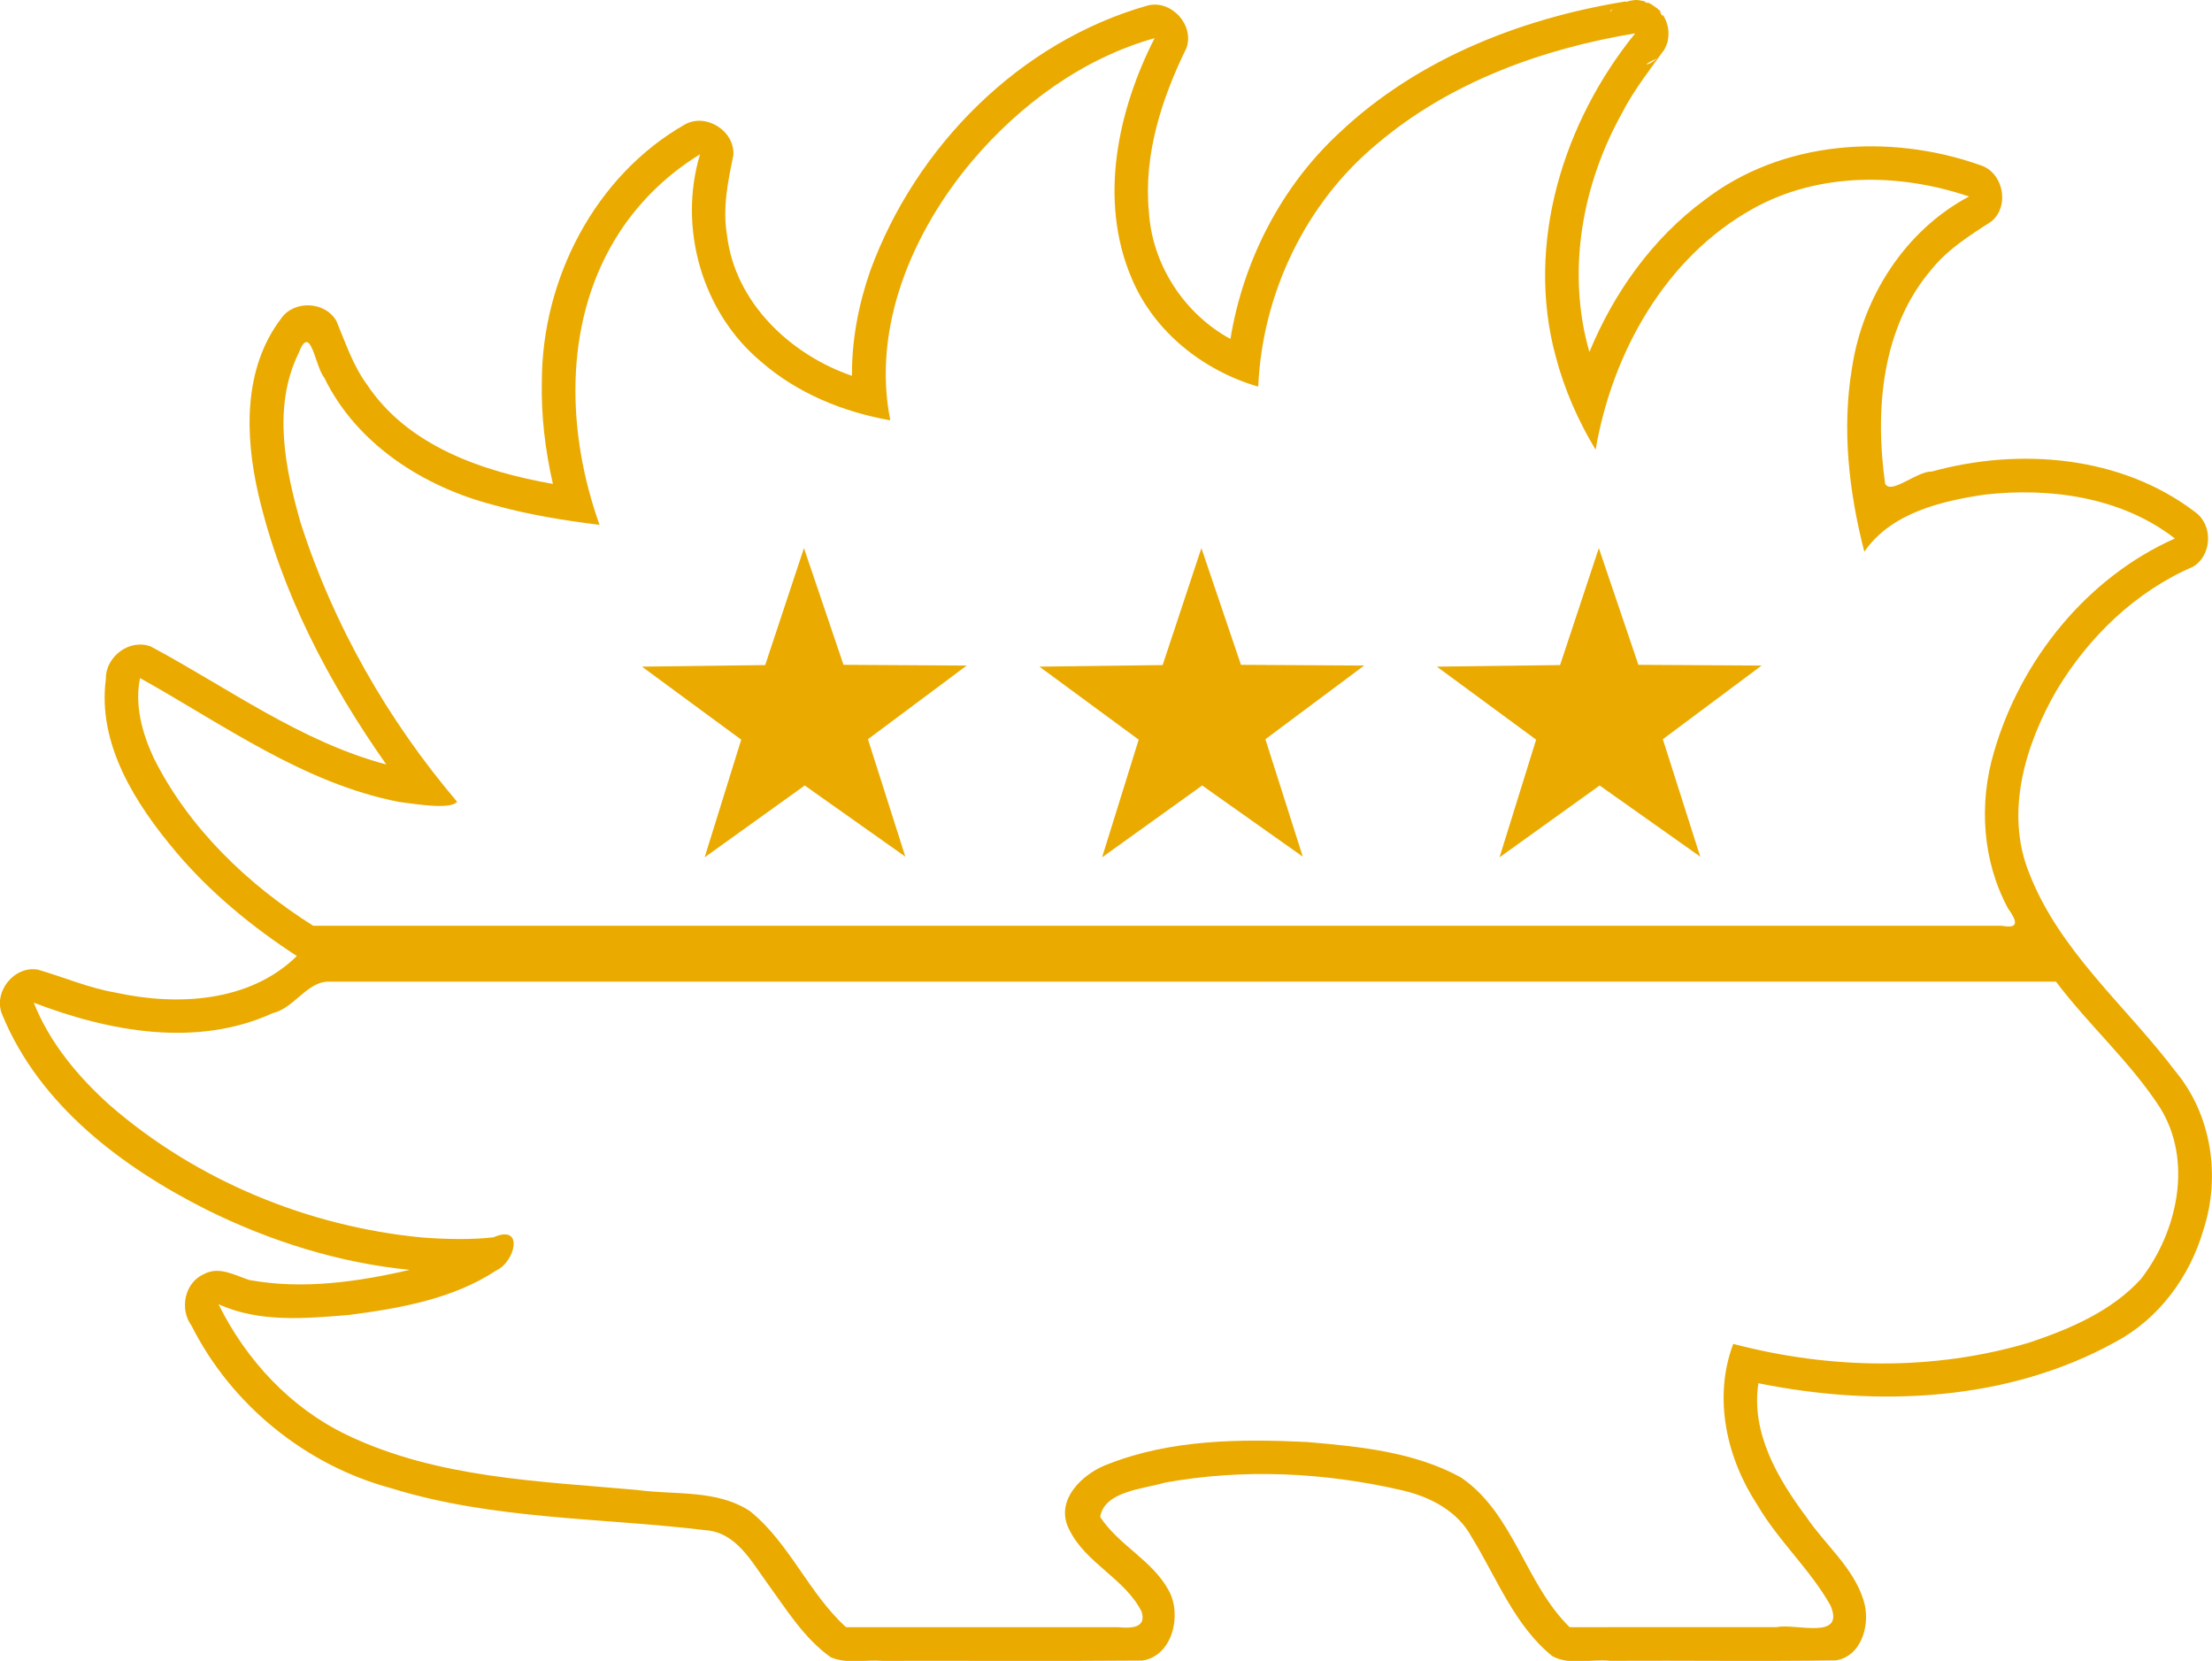 <?xml version="1.0" encoding="UTF-8" standalone="no"?>
<svg
   xmlns:dc="http://purl.org/dc/elements/1.1/"
   xmlns:cc="http://creativecommons.org/ns#"
   xmlns:rdf="http://www.w3.org/1999/02/22-rdf-syntax-ns#"
   xmlns:svg="http://www.w3.org/2000/svg"
   xmlns="http://www.w3.org/2000/svg"
   xmlns:xlink="http://www.w3.org/1999/xlink"
   xmlns:sodipodi="http://sodipodi.sourceforge.net/DTD/sodipodi-0.dtd"
   xmlns:inkscape="http://www.inkscape.org/namespaces/inkscape"
   width="4in"
   height="3.003in"
   viewBox="0 0 360 270.29"
   id="svg7826"
   version="1.1"
   inkscape:version="1.0.2 (e86c870879, 2021-01-15)"
   sodipodi:docname="Gold_Outline_Porcupine_2507_01.svg"
   inkscape:export-filename="C:\Work\302_statues_sheet_letter_P629_02.png"
   inkscape:export-xdpi="90"
   inkscape:export-ydpi="90">
  <defs
     id="defs7828">
    <linearGradient
       id="linearGradient11819">
      <stop
         id="stop11821"
         style="stop-color:#ffffff;stop-opacity:1"
         offset="0" />
      <stop
         id="stop11823"
         style="stop-color:#daaa00;stop-opacity:1"
         offset="1" />
    </linearGradient>
    <linearGradient
       id="linearGradient11709">
      <stop
         offset="0"
         style="stop-color:#ffb81c;stop-opacity:1"
         id="stop11711" />
      <stop
         offset="1"
         style="stop-color:#daaa00;stop-opacity:1"
         id="stop11713" />
    </linearGradient>
    <linearGradient
       id="linearGradient7477">
      <stop
         offset="0"
         style="stop-color:#ffffff;stop-opacity:1;"
         id="stop8965" />
      <stop
         offset="1"
         style="stop-color:#00205b;stop-opacity:1;"
         id="stop8967" />
    </linearGradient>
    <clipPath
       clipPathUnits="userSpaceOnUse"
       id="clipPath3443">
      <path
         inkscape:connector-curvature="0"
         d="m 70.193,1358.899 a 114.75,114.75 0 0 1 -229.5,0 114.75,114.75 0 1 1 229.5,0 z"
         id="path3445"
         style="fill:#c8b7b7;fill-opacity:1;fill-rule:evenodd;stroke:none" />
    </clipPath>
    <linearGradient
       id="linearGradient8969">
      <stop
         id="stop7479"
         style="stop-color:#ffffff;stop-opacity:1;"
         offset="0" />
      <stop
         id="stop7481"
         style="stop-color:#003b5c;stop-opacity:1"
         offset="1" />
    </linearGradient>
    <linearGradient
       id="linearGradient25981">
      <stop
         id="stop25983"
         style="stop-color:#7facff;stop-opacity:1;"
         offset="0" />
      <stop
         id="stop25985"
         style="stop-color:#00205b;stop-opacity:1;"
         offset="1" />
    </linearGradient>
    <clipPath
       clipPathUnits="userSpaceOnUse"
       id="clipPath4868">
      <path
         style="fill:#c8b7b7;fill-opacity:1;fill-rule:evenodd;stroke:none"
         id="path4870"
         d="m -50.474,552.348 a 114.75,114.75 0 0 1 -229.5,0 114.75,114.75 0 1 1 229.5,0 z"
         inkscape:connector-curvature="0" />
    </clipPath>
    <linearGradient
       id="linearGradient7344">
      <stop
         id="stop7346"
         style="stop-color:#bb133e;stop-opacity:1;"
         offset="0" />
      <stop
         id="stop7348"
         style="stop-color:#88dbdf;stop-opacity:1;"
         offset="1" />
    </linearGradient>
    <linearGradient
       id="linearGradient7226">
      <stop
         offset="0"
         style="stop-color:#ffb81c;stop-opacity:1;"
         id="stop7228" />
      <stop
         offset="1"
         style="stop-color:#93272c;stop-opacity:1;"
         id="stop7230" />
    </linearGradient>
    <linearGradient
       id="linearGradient3862">
      <stop
         id="stop3864"
         style="stop-color:#f8e08e;stop-opacity:1;"
         offset="0" />
      <stop
         id="stop3866"
         style="stop-color:#ffb81c;stop-opacity:1;"
         offset="1" />
    </linearGradient>
    <linearGradient
       id="linearGradient6520">
      <stop
         id="stop6522"
         offset="0"
         style="stop-color:#f8f3d7;stop-opacity:1;" />
      <stop
         id="stop6524"
         offset="1"
         style="stop-color:#d9b214;stop-opacity:1;" />
    </linearGradient>
    <radialGradient
       gradientTransform="matrix(-2.198,0.87,-1.772,-4.479,744.65,532.421)"
       gradientUnits="userSpaceOnUse"
       xlink:href="#linearGradient25981"
       id="radialGradient72070"
       fy="140.201"
       fx="152.857"
       r="117.438"
       cy="140.201"
       cx="152.857" />
    <radialGradient
       r="117.438"
       fy="140.201"
       fx="152.857"
       cy="140.201"
       cx="152.857"
       gradientTransform="matrix(-2.198,0.87,-1.772,-4.479,744.65,532.421)"
       gradientUnits="userSpaceOnUse"
       id="radialGradient8999"
       xlink:href="#linearGradient25981"
       inkscape:collect="always" />
    <radialGradient
       r="117.438"
       fy="140.201"
       fx="152.857"
       cy="140.201"
       cx="152.857"
       gradientTransform="matrix(-2.198,0.87,-1.772,-4.479,743.2,647.174)"
       gradientUnits="userSpaceOnUse"
       id="radialGradient9002"
       xlink:href="#linearGradient25981"
       inkscape:collect="always" />
    <radialGradient
       r="117.438"
       fy="140.201"
       fx="152.857"
       cy="140.201"
       cx="152.857"
       gradientTransform="matrix(-2.198,0.87,-1.772,-4.479,743.2,647.174)"
       gradientUnits="userSpaceOnUse"
       id="radialGradient4116"
       xlink:href="#linearGradient25981"
       inkscape:collect="always" />
    <radialGradient
       r="117.438"
       fy="140.201"
       fx="152.857"
       cy="140.201"
       cx="152.857"
       gradientTransform="matrix(-2.198,0.87,-1.772,-4.479,743.2,647.174)"
       gradientUnits="userSpaceOnUse"
       id="radialGradient4118"
       xlink:href="#linearGradient25981"
       inkscape:collect="always" />
    <radialGradient
       r="117.438"
       fy="140.201"
       fx="152.857"
       cy="140.201"
       cx="152.857"
       gradientTransform="matrix(-2.198,0.87,-1.772,-4.479,743.2,647.174)"
       gradientUnits="userSpaceOnUse"
       id="radialGradient4129"
       xlink:href="#linearGradient25981"
       inkscape:collect="always" />
    <radialGradient
       r="117.438"
       fy="140.201"
       fx="152.857"
       cy="140.201"
       cx="152.857"
       gradientTransform="matrix(-2.198,0.87,-1.772,-4.479,743.2,647.174)"
       gradientUnits="userSpaceOnUse"
       id="radialGradient4131"
       xlink:href="#linearGradient25981"
       inkscape:collect="always" />
    <radialGradient
       r="117.438"
       fy="140.201"
       fx="152.857"
       cy="140.201"
       cx="152.857"
       gradientTransform="matrix(-2.198,0.87,-1.772,-4.479,743.2,647.174)"
       gradientUnits="userSpaceOnUse"
       id="radialGradient4133"
       xlink:href="#linearGradient25981"
       inkscape:collect="always" />
    <radialGradient
       r="117.438"
       fy="140.201"
       fx="152.857"
       cy="140.201"
       cx="152.857"
       gradientTransform="matrix(-2.198,0.87,-1.772,-4.479,871.128,587.852)"
       gradientUnits="userSpaceOnUse"
       id="radialGradient4140"
       xlink:href="#linearGradient25981"
       inkscape:collect="always" />
    <radialGradient
       r="117.438"
       fy="140.201"
       fx="152.857"
       cy="140.201"
       cx="152.857"
       gradientTransform="matrix(-2.198,0.87,-1.772,-4.479,871.128,587.852)"
       gradientUnits="userSpaceOnUse"
       id="radialGradient4143"
       xlink:href="#linearGradient25981"
       inkscape:collect="always" />
    <radialGradient
       r="117.438"
       fy="140.201"
       fx="152.857"
       cy="140.201"
       cx="152.857"
       gradientTransform="matrix(-2.198,0.87,-1.772,-4.479,871.128,587.852)"
       gradientUnits="userSpaceOnUse"
       id="radialGradient4146"
       xlink:href="#linearGradient25981"
       inkscape:collect="always" />
    <radialGradient
       r="117.438"
       fy="140.201"
       fx="152.857"
       cy="140.201"
       cx="152.857"
       gradientTransform="matrix(-3.372,1.036,-2.72,-5.334,1144.42,631.392)"
       gradientUnits="userSpaceOnUse"
       id="radialGradient4146-3"
       xlink:href="#linearGradient25981"
       inkscape:collect="always" />
    <radialGradient
       inkscape:collect="always"
       xlink:href="#linearGradient3862"
       id="radialGradient4163"
       gradientUnits="userSpaceOnUse"
       gradientTransform="matrix(-2.111,0.752,-1.979,-4.301,868.184,533.575)"
       cx="155.595"
       cy="129.089"
       fx="155.595"
       fy="129.089"
       r="117.438" />
    <radialGradient
       inkscape:collect="always"
       xlink:href="#linearGradient6520"
       id="radialGradient6526"
       cx="162.014"
       cy="100.666"
       fx="162.014"
       fy="100.666"
       r="233.997"
       gradientTransform="matrix(-1.161,0.43,-0.943,-2.549,441.868,207.686)"
       gradientUnits="userSpaceOnUse" />
    <radialGradient
       r="117.438"
       fy="129.089"
       fx="155.595"
       cy="129.089"
       cx="155.595"
       gradientTransform="matrix(-2.111,0.752,-1.979,-4.301,868.184,533.575)"
       gradientUnits="userSpaceOnUse"
       id="radialGradient3981"
       xlink:href="#linearGradient3862"
       inkscape:collect="always" />
    <radialGradient
       r="117.438"
       fy="140.201"
       fx="152.857"
       cy="140.201"
       cx="152.857"
       gradientTransform="matrix(-2.198,0.87,-1.772,-4.479,871.128,587.852)"
       gradientUnits="userSpaceOnUse"
       id="radialGradient3983"
       xlink:href="#linearGradient25981"
       inkscape:collect="always" />
    <radialGradient
       r="117.438"
       fy="140.201"
       fx="152.857"
       cy="140.201"
       cx="152.857"
       gradientTransform="matrix(-2.198,0.87,-1.772,-4.479,871.128,587.852)"
       gradientUnits="userSpaceOnUse"
       id="radialGradient3985"
       xlink:href="#linearGradient25981"
       inkscape:collect="always" />
    <radialGradient
       gradientTransform="matrix(-2.198,0.87,-1.772,-4.479,744.65,532.421)"
       gradientUnits="userSpaceOnUse"
       xlink:href="#linearGradient25981"
       id="radialGradient72070-8"
       fy="140.201"
       fx="152.857"
       r="117.438"
       cy="140.201"
       cx="152.857" />
    <radialGradient
       r="117.438"
       fy="140.201"
       fx="152.857"
       cy="140.201"
       cx="152.857"
       gradientTransform="matrix(-2.198,0.87,-1.772,-4.479,744.65,532.421)"
       gradientUnits="userSpaceOnUse"
       id="radialGradient8999-4"
       xlink:href="#linearGradient25981"
       inkscape:collect="always" />
    <radialGradient
       r="117.438"
       fy="140.201"
       fx="152.857"
       cy="140.201"
       cx="152.857"
       gradientTransform="matrix(-2.198,0.87,-1.772,-4.479,743.2,647.174)"
       gradientUnits="userSpaceOnUse"
       id="radialGradient9002-5"
       xlink:href="#linearGradient25981"
       inkscape:collect="always" />
    <radialGradient
       r="117.438"
       fy="140.201"
       fx="152.857"
       cy="140.201"
       cx="152.857"
       gradientTransform="matrix(-2.198,0.87,-1.772,-4.479,743.2,647.174)"
       gradientUnits="userSpaceOnUse"
       id="radialGradient4116-7"
       xlink:href="#linearGradient25981"
       inkscape:collect="always" />
    <radialGradient
       r="117.438"
       fy="140.201"
       fx="152.857"
       cy="140.201"
       cx="152.857"
       gradientTransform="matrix(-2.198,0.87,-1.772,-4.479,743.2,647.174)"
       gradientUnits="userSpaceOnUse"
       id="radialGradient4118-8"
       xlink:href="#linearGradient25981"
       inkscape:collect="always" />
    <radialGradient
       r="117.438"
       fy="140.201"
       fx="152.857"
       cy="140.201"
       cx="152.857"
       gradientTransform="matrix(-2.198,0.87,-1.772,-4.479,743.2,647.174)"
       gradientUnits="userSpaceOnUse"
       id="radialGradient4129-5"
       xlink:href="#linearGradient25981"
       inkscape:collect="always" />
    <radialGradient
       r="117.438"
       fy="140.201"
       fx="152.857"
       cy="140.201"
       cx="152.857"
       gradientTransform="matrix(-2.198,0.87,-1.772,-4.479,743.2,647.174)"
       gradientUnits="userSpaceOnUse"
       id="radialGradient4131-9"
       xlink:href="#linearGradient25981"
       inkscape:collect="always" />
    <radialGradient
       r="117.438"
       fy="140.201"
       fx="152.857"
       cy="140.201"
       cx="152.857"
       gradientTransform="matrix(-2.198,0.87,-1.772,-4.479,743.2,647.174)"
       gradientUnits="userSpaceOnUse"
       id="radialGradient4133-1"
       xlink:href="#linearGradient25981"
       inkscape:collect="always" />
    <radialGradient
       r="117.438"
       fy="140.201"
       fx="152.857"
       cy="140.201"
       cx="152.857"
       gradientTransform="matrix(-2.198,0.87,-1.772,-4.479,871.128,587.852)"
       gradientUnits="userSpaceOnUse"
       id="radialGradient4140-2"
       xlink:href="#linearGradient25981"
       inkscape:collect="always" />
    <radialGradient
       r="117.438"
       fy="140.201"
       fx="152.857"
       cy="140.201"
       cx="152.857"
       gradientTransform="matrix(-2.198,0.87,-1.772,-4.479,871.128,587.852)"
       gradientUnits="userSpaceOnUse"
       id="radialGradient4143-1"
       xlink:href="#linearGradient25981"
       inkscape:collect="always" />
    <radialGradient
       r="117.438"
       fy="140.201"
       fx="152.857"
       cy="140.201"
       cx="152.857"
       gradientTransform="matrix(-2.198,0.87,-1.772,-4.479,871.128,587.852)"
       gradientUnits="userSpaceOnUse"
       id="radialGradient4146-1"
       xlink:href="#linearGradient25981"
       inkscape:collect="always" />
    <radialGradient
       r="117.438"
       fy="140.201"
       fx="152.857"
       cy="140.201"
       cx="152.857"
       gradientTransform="matrix(-3.372,1.036,-2.72,-5.334,1144.42,631.392)"
       gradientUnits="userSpaceOnUse"
       id="radialGradient4146-3-6"
       xlink:href="#linearGradient25981"
       inkscape:collect="always" />
    <radialGradient
       inkscape:collect="always"
       xlink:href="#linearGradient3862"
       id="radialGradient4163-7"
       gradientUnits="userSpaceOnUse"
       gradientTransform="matrix(-2.111,0.752,-1.979,-4.301,868.184,533.575)"
       cx="155.595"
       cy="129.089"
       fx="155.595"
       fy="129.089"
       r="117.438" />
    <radialGradient
       inkscape:collect="always"
       xlink:href="#linearGradient6520"
       id="radialGradient6526-5"
       cx="162.014"
       cy="100.666"
       fx="162.014"
       fy="100.666"
       r="233.997"
       gradientTransform="matrix(-1.161,0.43,-0.943,-2.549,441.868,207.686)"
       gradientUnits="userSpaceOnUse" />
    <radialGradient
       r="117.438"
       fy="129.089"
       fx="155.595"
       cy="129.089"
       cx="155.595"
       gradientTransform="matrix(-2.111,0.752,-1.979,-4.301,868.184,533.575)"
       gradientUnits="userSpaceOnUse"
       id="radialGradient3981-6"
       xlink:href="#linearGradient3862"
       inkscape:collect="always" />
    <radialGradient
       r="117.438"
       fy="140.201"
       fx="152.857"
       cy="140.201"
       cx="152.857"
       gradientTransform="matrix(-2.198,0.87,-1.772,-4.479,871.128,587.852)"
       gradientUnits="userSpaceOnUse"
       id="radialGradient3983-9"
       xlink:href="#linearGradient25981"
       inkscape:collect="always" />
    <radialGradient
       r="117.438"
       fy="140.201"
       fx="152.857"
       cy="140.201"
       cx="152.857"
       gradientTransform="matrix(-2.198,0.87,-1.772,-4.479,871.128,587.852)"
       gradientUnits="userSpaceOnUse"
       id="radialGradient3985-9"
       xlink:href="#linearGradient25981"
       inkscape:collect="always" />
    <radialGradient
       gradientTransform="matrix(-2.198,0.87,-1.772,-4.479,744.65,532.421)"
       gradientUnits="userSpaceOnUse"
       xlink:href="#linearGradient25981"
       id="radialGradient72070-1"
       fy="140.201"
       fx="152.857"
       r="117.438"
       cy="140.201"
       cx="152.857" />
    <radialGradient
       r="117.438"
       fy="140.201"
       fx="152.857"
       cy="140.201"
       cx="152.857"
       gradientTransform="matrix(-2.198,0.87,-1.772,-4.479,744.65,532.421)"
       gradientUnits="userSpaceOnUse"
       id="radialGradient8999-7"
       xlink:href="#linearGradient25981"
       inkscape:collect="always" />
    <radialGradient
       r="117.438"
       fy="140.201"
       fx="152.857"
       cy="140.201"
       cx="152.857"
       gradientTransform="matrix(-2.198,0.87,-1.772,-4.479,743.2,647.174)"
       gradientUnits="userSpaceOnUse"
       id="radialGradient9002-9"
       xlink:href="#linearGradient25981"
       inkscape:collect="always" />
    <radialGradient
       r="117.438"
       fy="140.201"
       fx="152.857"
       cy="140.201"
       cx="152.857"
       gradientTransform="matrix(-2.198,0.87,-1.772,-4.479,743.2,647.174)"
       gradientUnits="userSpaceOnUse"
       id="radialGradient4116-6"
       xlink:href="#linearGradient25981"
       inkscape:collect="always" />
    <radialGradient
       r="117.438"
       fy="140.201"
       fx="152.857"
       cy="140.201"
       cx="152.857"
       gradientTransform="matrix(-2.198,0.87,-1.772,-4.479,743.2,647.174)"
       gradientUnits="userSpaceOnUse"
       id="radialGradient4118-3"
       xlink:href="#linearGradient25981"
       inkscape:collect="always" />
    <radialGradient
       r="117.438"
       fy="140.201"
       fx="152.857"
       cy="140.201"
       cx="152.857"
       gradientTransform="matrix(-2.198,0.87,-1.772,-4.479,743.2,647.174)"
       gradientUnits="userSpaceOnUse"
       id="radialGradient4129-3"
       xlink:href="#linearGradient25981"
       inkscape:collect="always" />
    <radialGradient
       r="117.438"
       fy="140.201"
       fx="152.857"
       cy="140.201"
       cx="152.857"
       gradientTransform="matrix(-2.198,0.87,-1.772,-4.479,743.2,647.174)"
       gradientUnits="userSpaceOnUse"
       id="radialGradient4131-7"
       xlink:href="#linearGradient25981"
       inkscape:collect="always" />
    <radialGradient
       r="117.438"
       fy="140.201"
       fx="152.857"
       cy="140.201"
       cx="152.857"
       gradientTransform="matrix(-2.198,0.87,-1.772,-4.479,743.2,647.174)"
       gradientUnits="userSpaceOnUse"
       id="radialGradient4133-0"
       xlink:href="#linearGradient25981"
       inkscape:collect="always" />
    <radialGradient
       r="117.438"
       fy="140.201"
       fx="152.857"
       cy="140.201"
       cx="152.857"
       gradientTransform="matrix(-2.198,0.87,-1.772,-4.479,871.128,587.852)"
       gradientUnits="userSpaceOnUse"
       id="radialGradient4140-1"
       xlink:href="#linearGradient25981"
       inkscape:collect="always" />
    <radialGradient
       r="117.438"
       fy="140.201"
       fx="152.857"
       cy="140.201"
       cx="152.857"
       gradientTransform="matrix(-2.198,0.87,-1.772,-4.479,871.128,587.852)"
       gradientUnits="userSpaceOnUse"
       id="radialGradient4143-4"
       xlink:href="#linearGradient25981"
       inkscape:collect="always" />
    <radialGradient
       r="117.438"
       fy="140.201"
       fx="152.857"
       cy="140.201"
       cx="152.857"
       gradientTransform="matrix(-2.198,0.87,-1.772,-4.479,871.128,587.852)"
       gradientUnits="userSpaceOnUse"
       id="radialGradient4146-8"
       xlink:href="#linearGradient25981"
       inkscape:collect="always" />
    <radialGradient
       r="117.438"
       fy="140.201"
       fx="152.857"
       cy="140.201"
       cx="152.857"
       gradientTransform="matrix(-3.372,1.036,-2.72,-5.334,1144.42,631.392)"
       gradientUnits="userSpaceOnUse"
       id="radialGradient4146-3-9"
       xlink:href="#linearGradient25981"
       inkscape:collect="always" />
    <radialGradient
       inkscape:collect="always"
       xlink:href="#linearGradient3862"
       id="radialGradient4163-3"
       gradientUnits="userSpaceOnUse"
       gradientTransform="matrix(-2.111,0.752,-1.979,-4.301,868.184,533.575)"
       cx="155.595"
       cy="129.089"
       fx="155.595"
       fy="129.089"
       r="117.438" />
    <radialGradient
       inkscape:collect="always"
       xlink:href="#linearGradient6520"
       id="radialGradient6526-2"
       cx="162.014"
       cy="100.666"
       fx="162.014"
       fy="100.666"
       r="233.997"
       gradientTransform="matrix(-1.161,0.43,-0.943,-2.549,441.868,207.686)"
       gradientUnits="userSpaceOnUse" />
    <radialGradient
       r="117.438"
       fy="129.089"
       fx="155.595"
       cy="129.089"
       cx="155.595"
       gradientTransform="matrix(-2.111,0.752,-1.979,-4.301,868.184,533.575)"
       gradientUnits="userSpaceOnUse"
       id="radialGradient3981-4"
       xlink:href="#linearGradient3862"
       inkscape:collect="always" />
    <radialGradient
       r="117.438"
       fy="140.201"
       fx="152.857"
       cy="140.201"
       cx="152.857"
       gradientTransform="matrix(-2.198,0.87,-1.772,-4.479,871.128,587.852)"
       gradientUnits="userSpaceOnUse"
       id="radialGradient3983-6"
       xlink:href="#linearGradient25981"
       inkscape:collect="always" />
    <radialGradient
       r="117.438"
       fy="140.201"
       fx="152.857"
       cy="140.201"
       cx="152.857"
       gradientTransform="matrix(-2.198,0.87,-1.772,-4.479,871.128,587.852)"
       gradientUnits="userSpaceOnUse"
       id="radialGradient3985-2"
       xlink:href="#linearGradient25981"
       inkscape:collect="always" />
    <linearGradient
       id="linearGradient7614">
      <stop
         id="stop7616"
         style="stop-color:#88dbdf;stop-opacity:1;"
         offset="0" />
      <stop
         id="stop7618"
         style="stop-color:#284734;stop-opacity:1;"
         offset="1" />
    </linearGradient>
    <radialGradient
       gradientTransform="matrix(-2.198,0.87,-1.772,-4.479,744.65,532.421)"
       gradientUnits="userSpaceOnUse"
       xlink:href="#linearGradient25981"
       id="radialGradient72070-2"
       fy="140.201"
       fx="152.857"
       r="117.438"
       cy="140.201"
       cx="152.857" />
    <radialGradient
       r="117.438"
       fy="140.201"
       fx="152.857"
       cy="140.201"
       cx="152.857"
       gradientTransform="matrix(-2.198,0.87,-1.772,-4.479,744.65,532.421)"
       gradientUnits="userSpaceOnUse"
       id="radialGradient8999-75"
       xlink:href="#linearGradient25981"
       inkscape:collect="always" />
    <radialGradient
       r="117.438"
       fy="140.201"
       fx="152.857"
       cy="140.201"
       cx="152.857"
       gradientTransform="matrix(-2.198,0.87,-1.772,-4.479,743.2,647.174)"
       gradientUnits="userSpaceOnUse"
       id="radialGradient9002-3"
       xlink:href="#linearGradient25981"
       inkscape:collect="always" />
    <radialGradient
       r="117.438"
       fy="140.201"
       fx="152.857"
       cy="140.201"
       cx="152.857"
       gradientTransform="matrix(-2.198,0.87,-1.772,-4.479,743.2,647.174)"
       gradientUnits="userSpaceOnUse"
       id="radialGradient4116-9"
       xlink:href="#linearGradient25981"
       inkscape:collect="always" />
    <radialGradient
       r="117.438"
       fy="140.201"
       fx="152.857"
       cy="140.201"
       cx="152.857"
       gradientTransform="matrix(-2.198,0.87,-1.772,-4.479,743.2,647.174)"
       gradientUnits="userSpaceOnUse"
       id="radialGradient4118-2"
       xlink:href="#linearGradient25981"
       inkscape:collect="always" />
    <radialGradient
       r="117.438"
       fy="140.201"
       fx="152.857"
       cy="140.201"
       cx="152.857"
       gradientTransform="matrix(-2.198,0.87,-1.772,-4.479,743.2,647.174)"
       gradientUnits="userSpaceOnUse"
       id="radialGradient4129-51"
       xlink:href="#linearGradient25981"
       inkscape:collect="always" />
    <radialGradient
       r="117.438"
       fy="140.201"
       fx="152.857"
       cy="140.201"
       cx="152.857"
       gradientTransform="matrix(-2.198,0.87,-1.772,-4.479,743.2,647.174)"
       gradientUnits="userSpaceOnUse"
       id="radialGradient4131-2"
       xlink:href="#linearGradient25981"
       inkscape:collect="always" />
    <radialGradient
       r="117.438"
       fy="140.201"
       fx="152.857"
       cy="140.201"
       cx="152.857"
       gradientTransform="matrix(-2.198,0.87,-1.772,-4.479,743.2,647.174)"
       gradientUnits="userSpaceOnUse"
       id="radialGradient4133-9"
       xlink:href="#linearGradient25981"
       inkscape:collect="always" />
    <radialGradient
       r="117.438"
       fy="140.201"
       fx="152.857"
       cy="140.201"
       cx="152.857"
       gradientTransform="matrix(-2.198,0.87,-1.772,-4.479,871.128,587.852)"
       gradientUnits="userSpaceOnUse"
       id="radialGradient4140-9"
       xlink:href="#linearGradient25981"
       inkscape:collect="always" />
    <radialGradient
       r="117.438"
       fy="140.201"
       fx="152.857"
       cy="140.201"
       cx="152.857"
       gradientTransform="matrix(-2.198,0.87,-1.772,-4.479,871.128,587.852)"
       gradientUnits="userSpaceOnUse"
       id="radialGradient4143-2"
       xlink:href="#linearGradient25981"
       inkscape:collect="always" />
    <radialGradient
       r="117.438"
       fy="140.201"
       fx="152.857"
       cy="140.201"
       cx="152.857"
       gradientTransform="matrix(-2.198,0.87,-1.772,-4.479,871.128,587.852)"
       gradientUnits="userSpaceOnUse"
       id="radialGradient4146-6"
       xlink:href="#linearGradient25981"
       inkscape:collect="always" />
    <radialGradient
       r="117.438"
       fy="140.201"
       fx="152.857"
       cy="140.201"
       cx="152.857"
       gradientTransform="matrix(-3.372,1.036,-2.72,-5.334,1144.42,631.392)"
       gradientUnits="userSpaceOnUse"
       id="radialGradient4146-3-1"
       xlink:href="#linearGradient25981"
       inkscape:collect="always" />
    <radialGradient
       inkscape:collect="always"
       xlink:href="#linearGradient3862"
       id="radialGradient4163-8"
       gradientUnits="userSpaceOnUse"
       gradientTransform="matrix(-2.111,0.752,-1.979,-4.301,868.184,533.575)"
       cx="155.595"
       cy="129.089"
       fx="155.595"
       fy="129.089"
       r="117.438" />
    <radialGradient
       inkscape:collect="always"
       xlink:href="#linearGradient6520"
       id="radialGradient6526-3"
       cx="162.014"
       cy="100.666"
       fx="162.014"
       fy="100.666"
       r="233.997"
       gradientTransform="matrix(-1.161,0.43,-0.943,-2.549,441.868,207.686)"
       gradientUnits="userSpaceOnUse" />
    <radialGradient
       r="117.438"
       fy="129.089"
       fx="155.595"
       cy="129.089"
       cx="155.595"
       gradientTransform="matrix(-2.111,0.752,-1.979,-4.301,868.184,533.575)"
       gradientUnits="userSpaceOnUse"
       id="radialGradient3981-47"
       xlink:href="#linearGradient3862"
       inkscape:collect="always" />
    <radialGradient
       r="117.438"
       fy="140.201"
       fx="152.857"
       cy="140.201"
       cx="152.857"
       gradientTransform="matrix(-2.198,0.87,-1.772,-4.479,871.128,587.852)"
       gradientUnits="userSpaceOnUse"
       id="radialGradient3983-0"
       xlink:href="#linearGradient25981"
       inkscape:collect="always" />
    <radialGradient
       r="117.438"
       fy="140.201"
       fx="152.857"
       cy="140.201"
       cx="152.857"
       gradientTransform="matrix(-2.198,0.87,-1.772,-4.479,871.128,587.852)"
       gradientUnits="userSpaceOnUse"
       id="radialGradient3985-95"
       xlink:href="#linearGradient25981"
       inkscape:collect="always" />
  </defs>
  <sodipodi:namedview
     id="base"
     pagecolor="#bbbcbc"
     bordercolor="#666666"
     borderopacity="1.0"
     inkscape:pageopacity="0"
     inkscape:pageshadow="2"
     inkscape:zoom="3.2819344"
     inkscape:cx="187.35948"
     inkscape:cy="142.62954"
     inkscape:document-units="in"
     inkscape:current-layer="layer1"
     showgrid="false"
     units="in"
     showguides="false"
     inkscape:guide-bbox="true"
     objecttolerance="50"
     inkscape:snap-path-clip="true"
     inkscape:snap-path-mask="true"
     gridtolerance="50"
     guidetolerance="50"
     inkscape:window-width="2318"
     inkscape:window-height="1322"
     inkscape:window-x="207"
     inkscape:window-y="11"
     inkscape:window-maximized="0"
     inkscape:document-rotation="0"
     fit-margin-top="0"
     fit-margin-left="0"
     fit-margin-right="0"
     fit-margin-bottom="0"
     inkscape:pagecheckerboard="true">
    <sodipodi:guide
       position="-1152.142,-476.234"
       orientation="1,0"
       id="guide8374"
       inkscape:label=""
       inkscape:color="rgb(0,0,255)" />
    <sodipodi:guide
       position="-459.142,-476.234"
       orientation="1,0"
       id="guide8376"
       inkscape:label=""
       inkscape:color="rgb(0,0,255)" />
    <sodipodi:guide
       position="-1224.142,513.766"
       orientation="0,1"
       id="guide8378"
       inkscape:label=""
       inkscape:color="rgb(0,0,255)" />
    <sodipodi:guide
       position="-1224.142,-404.234"
       orientation="0,1"
       id="guide8380"
       inkscape:label=""
       inkscape:color="rgb(0,0,255)" />
  </sodipodi:namedview>
  <g
     inkscape:label="Layer 1"
     inkscape:groupmode="layer"
     id="layer1"
     transform="translate(-1188.142,-341.838)">
    <flowRoot
       xml:space="preserve"
       id="flowRoot3460"
       style="font-style:normal;font-variant:normal;font-weight:500;font-stretch:normal;line-height:0.01%;font-family:Inconsolata;-inkscape-font-specification:'Inconsolata Medium';letter-spacing:0px;word-spacing:0px;fill:#000000;fill-opacity:1;stroke:none"
       inkscape:export-filename="/home/strangelv/work/SIGLIB_2014/path3362.png"
       inkscape:export-xdpi="204.8"
       inkscape:export-ydpi="204.8"
       transform="translate(207.01,-874.091)"
       clip-path="url(#clipPath3443)"><flowRegion
         id="flowRegion3462"><rect
           id="rect3464"
           width="0.438"
           height="43.837"
           x="185.868"
           y="48.186" /></flowRegion><flowPara
         id="flowPara3466"
         style="font-size:24px;line-height:1.25"> </flowPara></flowRoot>
    <path
       id="path1137-9"
       style="color:#000000;font-style:normal;font-variant:normal;font-weight:normal;font-stretch:normal;font-size:medium;line-height:normal;font-family:sans-serif;font-variant-ligatures:normal;font-variant-position:normal;font-variant-caps:normal;font-variant-numeric:normal;font-variant-alternates:normal;font-variant-east-asian:normal;font-feature-settings:normal;font-variation-settings:normal;text-indent:0;text-align:start;text-decoration:none;text-decoration-line:none;text-decoration-style:solid;text-decoration-color:#000000;letter-spacing:normal;word-spacing:normal;text-transform:none;writing-mode:lr-tb;direction:ltr;text-orientation:mixed;dominant-baseline:auto;baseline-shift:baseline;text-anchor:start;white-space:normal;shape-padding:0;shape-margin:0;inline-size:0;clip-rule:nonzero;display:inline;overflow:visible;visibility:visible;isolation:auto;mix-blend-mode:normal;color-interpolation:sRGB;color-interpolation-filters:linearRGB;solid-color:#000000;solid-opacity:1;vector-effect:none;fill:#eaaa00;fill-opacity:1;fill-rule:nonzero;stroke:none;stroke-width:10.91;stroke-linecap:round;stroke-linejoin:round;stroke-miterlimit:4;stroke-dasharray:none;stroke-dashoffset:0;stroke-opacity:1;color-rendering:auto;image-rendering:auto;shape-rendering:auto;text-rendering:auto;enable-background:accumulate;stop-color:#000000"
       d="m 1454.246,341.838 c -17.585,2.588 -35.131,9.296 -48.188,21.674 -9.453,8.766 -15.586,20.803 -17.666,33.484 -7.567,-4.125 -12.754,-12.121 -13.274,-20.739 -0.875,-9.265 2.093,-18.391 6.121,-26.608 1.309,-3.729 -2.429,-7.86 -6.269,-6.929 -20.896,5.901 -37.812,22.969 -45.198,43.18 -1.914,5.484 -3.017,11.278 -2.979,17.096 -10.073,-3.453 -19.063,-11.982 -20.342,-22.925 -0.737,-4.347 0.141,-8.698 1.037,-12.929 0.3,-3.941 -4.379,-6.964 -7.848,-5.072 -14.651,8.341 -23.283,25.132 -23.321,41.782 -0.127,5.626 0.543,11.254 1.802,16.734 -11.369,-1.996 -23.576,-6.117 -30.262,-16.163 -2.296,-3.12 -3.498,-6.824 -4.974,-10.342 -1.82,-3.227 -6.921,-3.447 -9.013,-0.389 -6.186,8.117 -5.881,19.069 -3.7,28.546 3.71,15.945 11.455,30.689 20.827,44.009 -13.948,-3.714 -25.729,-12.459 -38.285,-19.177 -3.449,-1.366 -7.412,1.591 -7.355,5.245 -1.411,10.657 4.855,20.38 11.412,28.162 5.591,6.636 12.524,12.301 19.677,16.94 -7.695,7.557 -19.524,8.149 -29.535,5.948 -4.355,-0.745 -8.432,-2.529 -12.644,-3.734 -3.897,-0.659 -7.335,3.725 -5.767,7.353 6.055,14.713 19.476,24.784 33.289,31.737 10.336,5.116 21.528,8.645 33.03,9.771 -8.505,1.969 -17.439,3.239 -26.108,1.653 -2.337,-0.755 -4.96,-2.314 -7.418,-0.948 -3.149,1.398 -3.97,5.692 -1.99,8.391 6.487,12.875 18.566,22.689 32.486,26.439 16.591,5.137 34.125,4.777 51.206,6.835 4.949,0.365 7.399,5.046 10,8.589 3.096,4.26 5.981,8.99 10.335,12.079 2.65,1.149 5.647,0.364 8.448,0.595 14.091,-0.035 28.189,0.07 42.276,-0.053 4.941,-0.735 6.457,-7.43 4.332,-11.332 -2.624,-4.959 -8.18,-7.404 -11.196,-12.045 0.703,-4.198 6.97,-4.52 10.53,-5.576 12.729,-2.307 25.953,-1.683 38.528,1.23 4.595,1.037 9.133,3.369 11.429,7.669 4.06,6.6 6.927,14.328 13.099,19.334 2.878,1.561 6.333,0.423 9.439,0.765 12.242,-0.069 24.498,0.112 36.732,-0.073 4.326,-0.717 5.684,-6.128 4.485,-9.798 -1.663,-5.347 -6.26,-9.02 -9.316,-13.554 -4.634,-6.204 -9.024,-13.692 -7.795,-21.748 19.333,3.915 40.528,3 58.085,-6.705 7.103,-3.773 12.131,-10.62 14.353,-18.267 2.833,-8.684 1.334,-18.724 -4.576,-25.811 -8.05,-10.647 -18.906,-19.566 -23.818,-32.321 -3.948,-9.856 -0.579,-20.872 4.487,-29.647 5.203,-8.692 12.86,-16.097 22.223,-20.134 3.098,-1.863 3.283,-6.797 0.334,-8.887 -12.04,-9.204 -28.595,-10.525 -42.866,-6.597 -2.439,-0.079 -6.654,3.849 -7.589,1.976 -1.692,-11.948 -0.6,-25.406 7.588,-34.916 2.653,-3.287 6.26,-5.528 9.743,-7.792 3.027,-2.562 1.872,-8.038 -1.932,-9.16 -14.712,-5.185 -32.255,-4.005 -44.856,5.751 -8.428,6.225 -14.706,15.05 -18.679,24.685 -3.768,-13.11 -1.184,-27.381 5.447,-39.127 1.692,-3.416 5.316,-8.043 6.676,-9.993 -0.318,0.638 0.658,-1.004 0.661,-1.719 0.27,-1.414 -0.061,-2.93 -0.891,-4.107 0.289,1.093 -1.426,-2.206 -0.01,-0.011 -1.247,-1.413 -0.368,-0.595 -1.817,-1.639 -0.802,-0.446 -1.718,-0.685 -2.636,-0.687 z m -1.252,0.154 c 1.098,-0.077 -0.972,0.366 0,0 z m 2.882,0.198 c 0.179,-0.194 0.925,0.411 0,0 z m -5.303,1.137 c -0.668,0.949 -0.32,0.062 0,0 z m 3.699,3.939 c -11.712,14.435 -17.907,34.278 -12.932,52.59 1.401,5.342 3.645,10.447 6.492,15.173 2.689,-15.736 11.328,-31.299 25.595,-39.221 10.684,-5.974 23.809,-5.849 35.183,-1.991 -10.389,5.51 -17.279,16.315 -19.037,27.819 -1.694,9.983 -0.513,20.247 1.994,29.989 4.308,-6.279 12.432,-8.235 19.538,-9.288 10.678,-1.226 22.322,0.391 31.012,7.133 -14.365,6.385 -25.128,19.81 -29.461,34.792 -2.47,8.383 -1.88,17.676 2.304,25.42 1.494,2.087 1.829,3.344 -1.008,2.813 -91.615,0 -183.23,0 -274.844,0 -10.72,-6.756 -20.318,-15.954 -26.004,-27.396 -1.843,-3.991 -3.088,-8.515 -2.185,-12.915 13.593,7.576 26.619,17.135 42.186,20.162 2.764,0.345 8.302,1.295 9.423,-0.03 -11.276,-13.276 -20.137,-28.735 -25.453,-45.343 -2.548,-8.838 -4.605,-18.95 -0.372,-27.608 1.988,-5.209 2.625,1.971 4.219,3.97 5.256,10.764 16.104,17.702 27.447,20.651 5.67,1.601 11.501,2.54 17.34,3.263 -5.321,-14.873 -5.901,-32.434 2.451,-46.334 3.404,-5.703 8.251,-10.509 13.91,-13.973 -3.612,11.943 0.304,25.734 9.934,33.752 5.894,5.141 13.375,8.2 21.026,9.543 -3.032,-15.251 3.676,-30.774 13.399,-42.286 7.79,-9.152 17.957,-16.623 29.621,-19.906 -6.019,11.822 -9.125,26.356 -3.768,38.999 3.621,8.74 11.661,15.106 20.634,17.714 0.667,-15.118 7.677,-29.873 19.386,-39.542 11.809,-9.999 26.854,-15.459 41.969,-17.952 z m 3.609,4.03 c -1.448,1.317 -2.871,1.337 -0.384,0.212 z m -2.818,1.291 c 0.123,-0.032 0.01,0.048 0,0 z m -136.084,78.45 c -2.103,6.345 -4.207,12.689 -6.31,19.034 -6.684,0.085 -13.368,0.17 -20.052,0.255 5.384,3.961 10.768,7.921 16.152,11.882 -1.984,6.383 -3.969,12.766 -5.953,19.149 5.431,-3.897 10.862,-7.794 16.293,-11.691 5.457,3.86 10.914,7.721 16.372,11.581 -2.028,-6.37 -4.056,-12.739 -6.085,-19.109 5.358,-3.997 10.715,-7.993 16.073,-11.99 -6.684,-0.04 -13.368,-0.079 -20.052,-0.119 -2.146,-6.331 -4.292,-12.661 -6.438,-18.992 z m 64.688,0 c -2.103,6.345 -4.205,12.689 -6.308,19.034 -6.684,0.085 -13.368,0.17 -20.052,0.255 5.385,3.961 10.769,7.921 16.154,11.882 -1.985,6.383 -3.97,12.766 -5.955,19.149 5.43,-3.897 10.861,-7.794 16.291,-11.691 5.457,3.86 10.914,7.721 16.372,11.581 -2.028,-6.37 -4.055,-12.739 -6.083,-19.109 5.358,-3.997 10.715,-7.993 16.073,-11.99 -6.684,-0.04 -13.368,-0.079 -20.052,-0.119 -2.147,-6.331 -4.293,-12.661 -6.44,-18.992 z m 64.689,0 c -2.103,6.345 -4.205,12.689 -6.308,19.034 -6.684,0.085 -13.368,0.17 -20.052,0.255 5.384,3.961 10.768,7.921 16.152,11.882 -1.985,6.383 -3.97,12.766 -5.955,19.149 5.431,-3.897 10.863,-7.794 16.295,-11.691 5.457,3.86 10.914,7.721 16.371,11.581 -2.029,-6.37 -4.058,-12.739 -6.086,-19.109 5.358,-3.997 10.715,-7.993 16.073,-11.99 -6.684,-0.04 -13.368,-0.079 -20.052,-0.119 -2.146,-6.331 -4.292,-12.661 -6.438,-18.992 z m -211.476,66.605 c 0.378,0.139 0,0.115 0,0 z m 285.883,3.948 c 5.325,7.069 12.062,13.018 16.899,20.451 5.435,8.655 2.901,20.214 -3.055,27.919 -4.769,5.253 -11.573,8.153 -18.184,10.365 -15.599,4.657 -32.51,4.346 -48.187,0.215 -3.318,8.744 -1.086,18.614 3.938,26.23 3.417,5.855 8.601,10.472 11.907,16.378 2.369,5.702 -5.709,2.821 -8.803,3.49 -11.224,-0.007 -22.447,-0.013 -33.671,0.008 -7.27,-7.116 -9.066,-18.499 -17.708,-24.381 -7.617,-4.17 -16.513,-5.021 -25.024,-5.757 -10.802,-0.516 -22.052,-0.438 -32.263,3.551 -4.197,1.466 -8.963,5.922 -6.447,10.709 2.671,5.49 9.064,7.949 11.771,13.34 0.888,2.816 -1.982,2.699 -3.83,2.538 -14.757,0 -29.515,0 -44.272,0 -6.104,-5.547 -9.204,-13.695 -15.646,-18.893 -5.414,-3.559 -12.238,-2.596 -18.368,-3.442 -15.928,-1.431 -32.562,-1.919 -47.247,-8.96 -9.171,-4.398 -16.411,-12.205 -20.881,-21.27 6.613,3.029 14.192,2.328 21.248,1.75 8.265,-1.079 16.864,-2.578 23.948,-7.231 3.089,-1.394 4.617,-7.629 -0.437,-5.405 -3.56,0.404 -7.605,0.333 -11.577,0.034 -18.586,-1.767 -36.748,-9.265 -50.871,-21.526 -5.177,-4.648 -9.793,-10.162 -12.378,-16.687 12.207,4.684 26.507,7.364 38.86,1.712 3.535,-0.819 5.569,-5.126 9.105,-5.136 93.724,-6.1e-4 187.448,-0.001 281.172,-0.002 z" />
  </g>
</svg>

